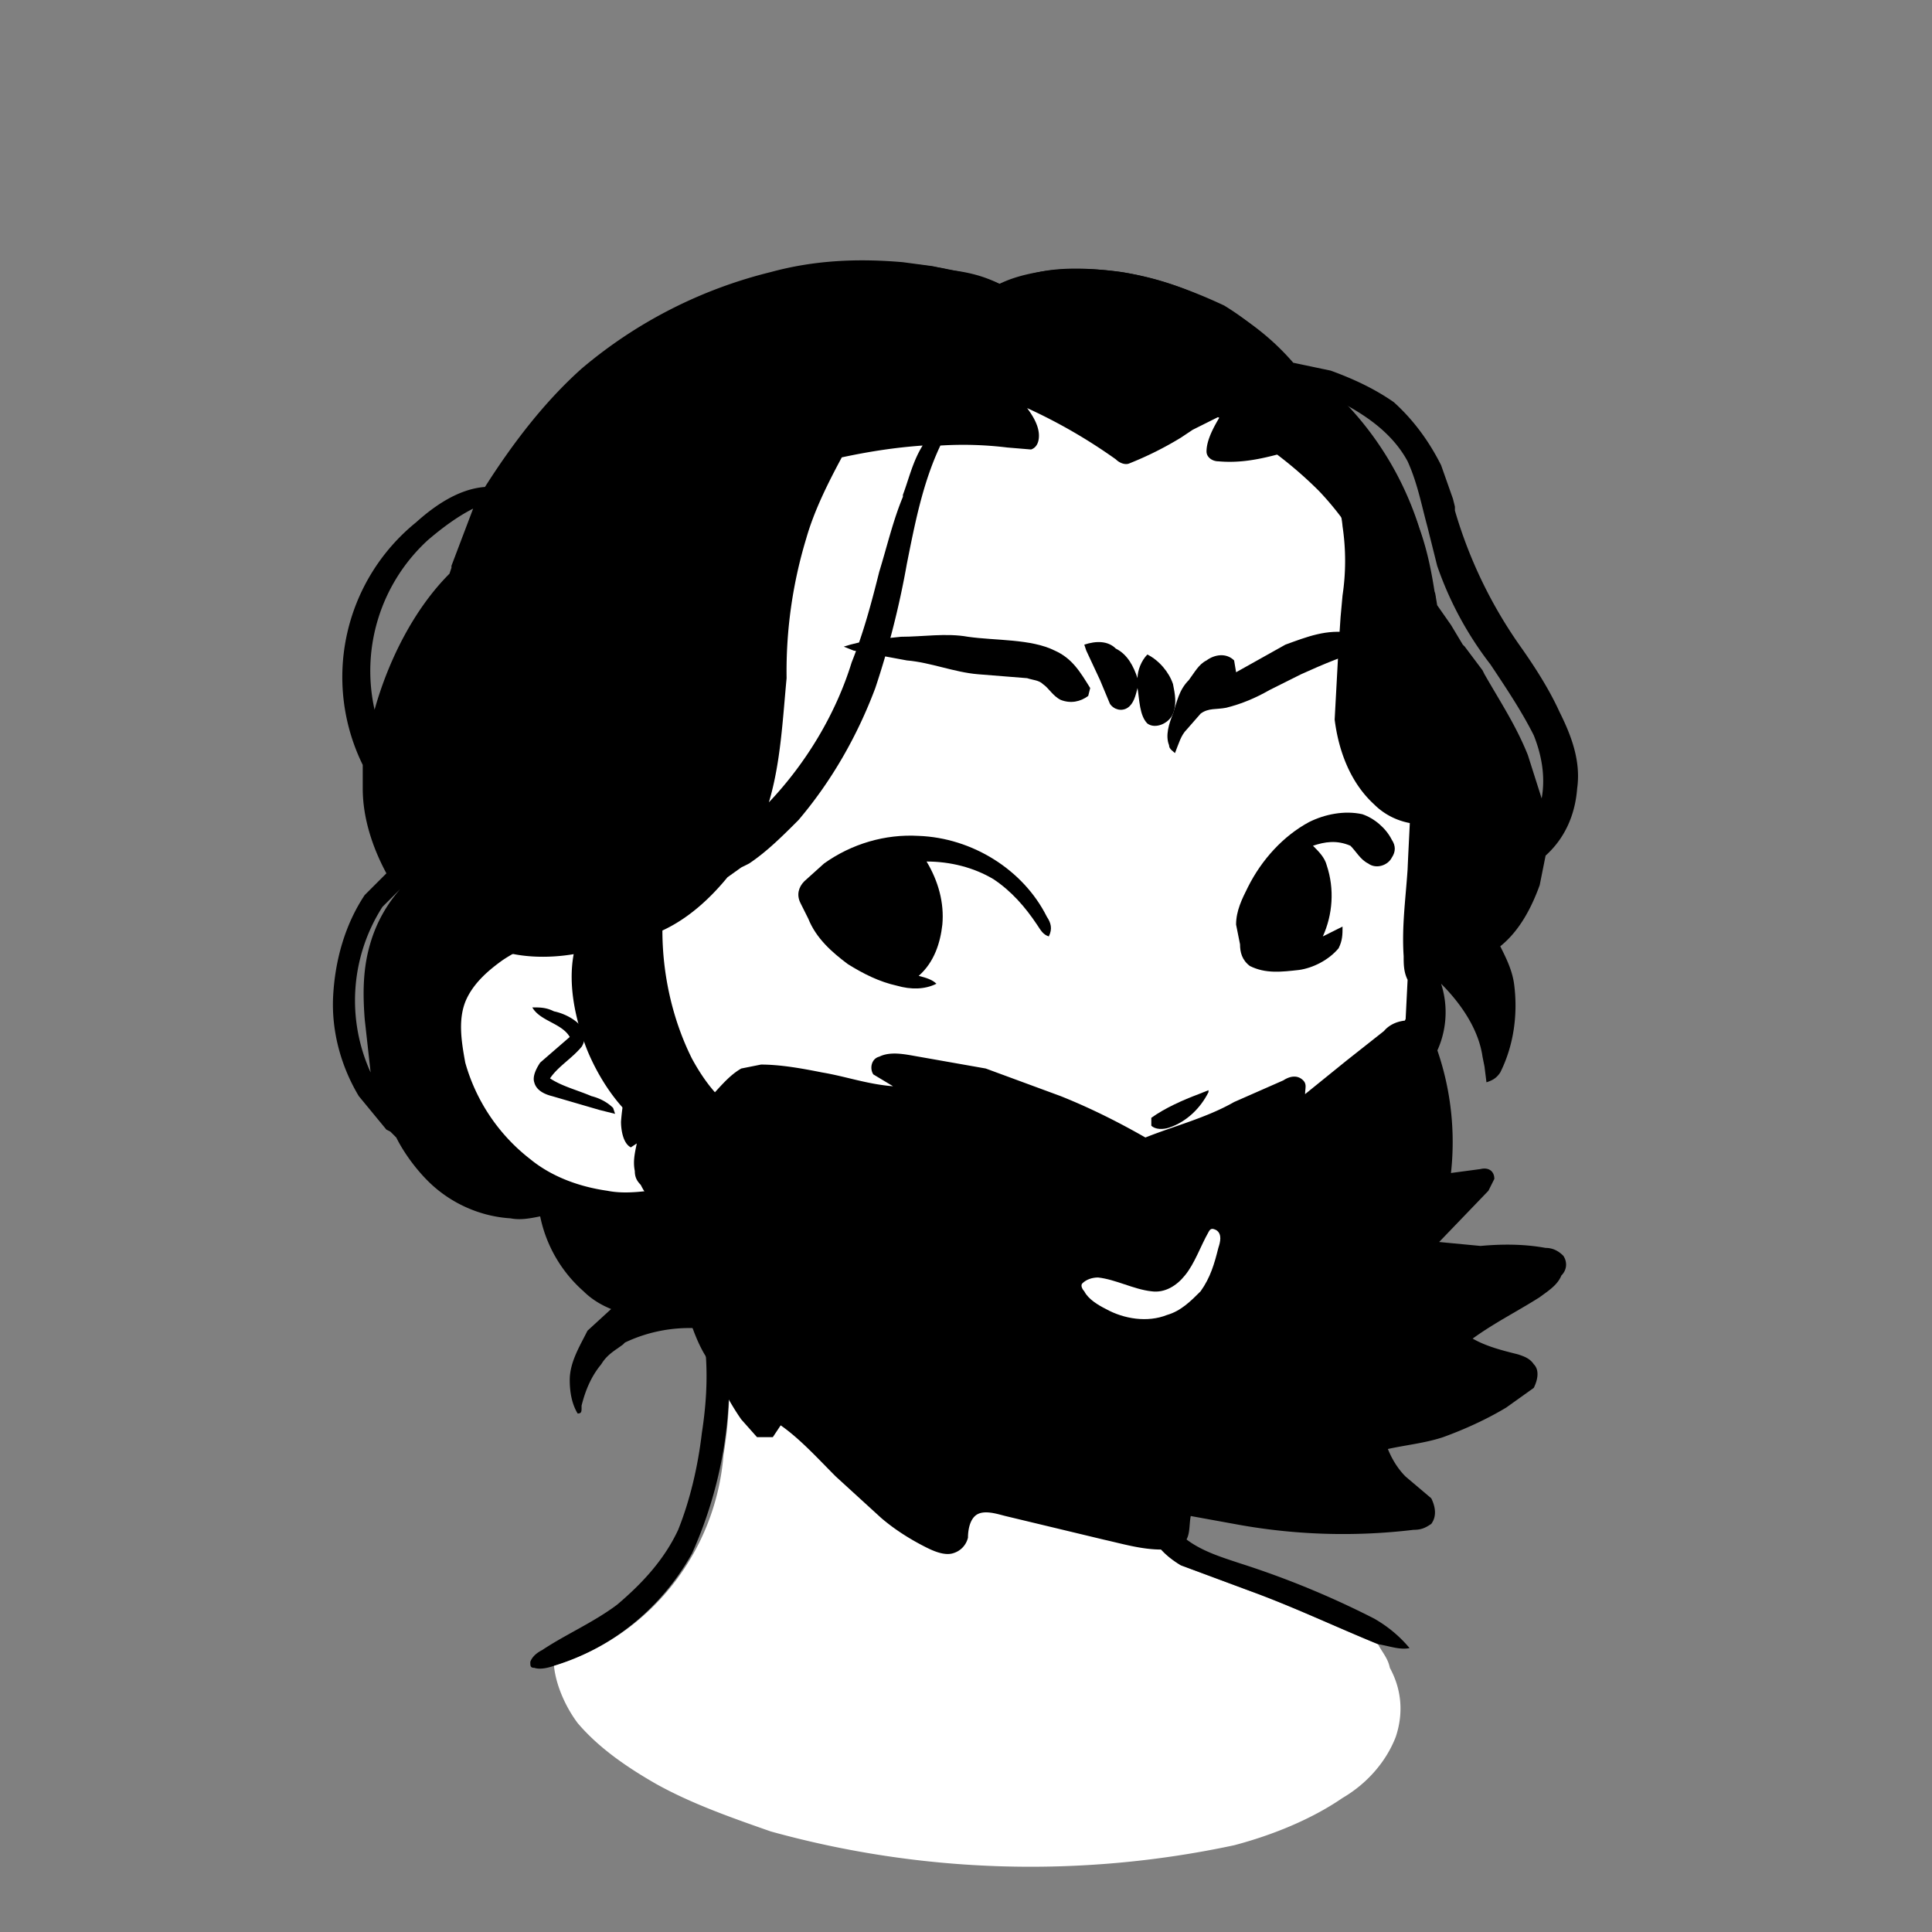 <svg xmlns="http://www.w3.org/2000/svg" viewBox="0 0 980 980" fill="none" shape-rendering="auto"><rect x="0" y="0" width="980" height="980" fill="#808080" stroke="none"/><mask id="viewboxMask"><rect width="980" height="980" rx="0" ry="0" x="0" y="0" fill="#fff" /></mask><g mask="url(#viewboxMask)"><g transform="translate(10 -60)"><path fill-rule="evenodd" clip-rule="evenodd" d="m448 193 15 2 9 2c9 1 17 3 25 7 8-4 18-6 27-7a148 148 0 0 1 77 14 125 125 0 0 1 45 33l19 4c11 4 22 9 32 16 10 9 18 20 24 32l6 17 1 4v2a232 232 0 0 0 34 70c7 10 14 21 19 32 6 12 11 25 9 39-1 13-6 25-16 34l-3 15c-4 11-10 23-20 31 3 6 6 12 7 19 2 15 0 31-7 45-2 3-4 4-7 5l-1-8-1-5c-2-14-11-27-21-37a47 47 0 0 1-9 45c-7 9-18 16-28 22-5 2-10 4-15 2l-2-3c-1-2-3-3-3-5-2-7-2-15-2-23v-6c0-16 2-31 4-47-10-4-18-12-24-21-9-12-12-26-13-41-2-30 6-60 25-84l-6-5-4-4c-18-15-26-35-32-57-3-12-4-26 0-37-4 0-9-1-10-5-1-7 3-14 7-19l-13 7-5 2-10 6c-6 3-12 7-19 9-2 1-4-1-6-2l-5-3c-13-9-26-17-40-23 3 4 6 9 6 14-1 3-1 6-4 7l-13-1-5-1h-28c-8 19-12 38-16 58a532 532 0 0 1-29 91c-8 17-19 32-32 46-8 8-16 14-25 20 18 11 30 28 39 46 17 33 29 68 31 105 1 19-3 38-11 55-5 13-16 24-29 30-8 4-18 5-27 5-8-1-15-4-21-8a76 76 0 0 0-40 7l-1 1c-4 3-8 5-11 10-5 6-8 13-10 21v1c0 2 0 3-2 3-3-5-4-11-4-17 0-9 5-17 9-25l12-11c-5-2-10-5-14-9a69 69 0 0 1-22-38c-5 1-10 2-15 1-16-1-31-8-42-19-6-6-12-14-16-22l-3-3-2-1-14-17c-9-15-14-33-13-51s6-36 16-51l11-11c-7-13-12-28-12-43v-12a101 101 0 0 1 27-123c10-9 22-17 35-18 14-22 30-43 49-60a235 235 0 0 1 96-49c22-6 44-7 67-5Zm224 72c13 7 25 16 32 29 5 11 7 22 10 33l5 20a175 175 0 0 0 27 50c8 12 16 24 22 36 4 10 6 21 4 32l-7-22c-6-15-14-27-22-41l-1-2-9-12-1-1-6-10-7-10-1-6-1-2a168 168 0 0 0-45-94Zm-224 46 10-25c-14 1-27 3-41 6-8 15-15 29-20 46-6 23-7 47-9 70v6c-1 18-3 36-8 53a201 201 0 0 0 47-86l10-32 10-36 1-2Zm-218 7-11 29v1l-1 3c-18 18-31 44-38 69a90 90 0 0 1 27-86c7-6 15-12 23-16Zm-52 220c3-10 8-19 15-27l-9 9a88 88 0 0 0-6 84l-3-27c-1-13-1-26 3-39Z" fill="#000000"/><path d="M495 234c28 1 56 6 84 15a201 201 0 0 1 100 65c19 25 31 55 35 86a361 361 0 0 1 2 101l-5 34-4 20c-1 2-1 2-3 2-2-4-2-8-2-12-1-15 1-29 2-44 1-24 3-48 1-72l-6-45c-7-28-20-54-40-75-18-18-40-33-63-43-22-9-44-15-67-19-18-3-36-4-54-4a277 277 0 0 0-128 29c-13 9-25 20-35 32a276 276 0 0 0-55 139c-1 24 0 47 8 70l7 15 12 1 1 3c-3 2-7 2-11 3-10 2-20 6-29 12-7 5-14 11-18 19-5 10-3 22-1 33 5 19 17 37 33 49 11 9 25 14 39 16 10 2 20 0 30-1 5 4 8 12 11 17l18 27a136 136 0 0 0 66 50c22 9 45 14 68 19l41 8 17 5v4h-12a535 535 0 0 1-67-8 255 255 0 0 1-84-33c-11-7-21-16-29-27a214 214 0 0 1-16 123c-15 27-40 48-70 57-3 1-7 2-10 1-2 0-2-1-2-3 1-3 4-5 6-6 12-8 26-14 38-23 13-11 24-23 31-38 6-15 10-32 12-49 2-13 3-26 2-40l-4-38-18-36-19 4a88 88 0 0 1-75-38 93 93 0 0 1-20-58c0-9 3-18 8-25s12-13 19-17c5-4 12-6 18-8l-9-24c-5-22-5-45-2-67a292 292 0 0 1 63-149c9-10 18-19 29-26 7-4 14-5 20-9 43-19 90-25 137-22Z" fill="#000"/><path d="M475 243a276 276 0 0 1 121 23c23 10 45 25 63 43 20 21 33 47 40 75l6 45c2 24 0 48-1 72-1 15-3 29-2 44 0 4 0 8 2 12l-1 20c-2 5-2 10-2 16-2 24-2 49-6 74-1 12-3 25-8 36-3 9-8 17-15 24-12 13-27 24-43 33-19 11-39 16-58 24-5 2-10 4-13 8 8 1 15 0 23-2-5 12-6 24-6 36 0 5-1 11 1 16 3 5 8 9 13 12l35 13c22 8 43 18 65 27 2 4 5 7 6 12 6 11 7 23 3 35-5 13-15 24-27 31-16 11-36 19-55 24a494 494 0 0 1-235-7c-20-7-40-14-58-24-14-8-29-18-40-31-6-8-11-19-12-29a122 122 0 0 0 86-107c4-24 4-49 0-73 8 11 18 20 29 27l27 14a331 331 0 0 0 124 27h12v-4l-17-5-41-8c-23-5-46-10-68-19-13-6-27-13-39-21-10-9-19-18-27-29l-18-27c-3-5-6-13-11-17-10 1-20 3-30 1-14-2-28-7-39-16a94 94 0 0 1-33-49c-2-11-4-23 1-33 4-8 11-14 18-19 9-6 19-10 29-12 4-1 8-1 11-3l-1-3-12-1-7-15c-8-23-9-46-7-70a276 276 0 0 1 54-139c10-12 22-23 35-32a277 277 0 0 1 128-30Z" fill="#ffffff"/><path d="M260 571c4 0 7 0 11 2 5 1 11 4 14 8 2 3 2 7 0 10-5 6-12 10-16 16 6 4 14 6 21 9 4 1 8 3 11 6l1 3-8-2-24-7c-4-1-8-3-9-7-1-3 1-7 3-10l15-13c-4-7-15-8-19-15ZM703 577l2 3 2 16a483 483 0 0 1-2 89c-2 11-5 23-10 33a198 198 0 0 1-106 71c-1 14-3 31-2 47l5 5c8 6 18 9 27 12a451 451 0 0 1 68 28c7 4 13 9 18 15-5 1-10-1-16-2-22-9-43-19-65-27l-35-13c-5-3-10-7-13-12-2-5-1-11-1-16 0-12 1-24 6-36-8 2-15 3-23 2 3-4 8-6 13-8 19-8 39-13 58-24 16-9 31-20 43-33 7-7 12-15 15-24 5-11 7-24 8-36 4-25 4-50 6-74 0-6 0-11 2-16Z" fill="#000"/><path d="M681 473c6 2 12 7 15 13 2 3 2 6 0 9-2 4-8 6-12 3-4-2-6-6-9-9-7-3-13-2-19 0 3 3 6 6 7 10 4 12 3 25-2 36l10-5c0 4 0 7-2 11-5 6-13 10-20 11-9 1-17 2-25-2-4-3-5-7-5-11l-2-10c0-7 3-13 6-19 7-14 18-26 31-33 8-4 18-6 27-4ZM456 484c27 1 53 17 65 41 2 3 3 6 1 10-3-1-4-3-6-6-6-9-13-17-22-23-10-6-22-9-34-9 6 10 9 21 8 32-1 9-4 19-12 26 4 1 7 2 9 4-6 3-13 3-20 1-9-2-17-6-25-11-8-6-16-13-20-23l-4-8c-2-4-1-8 2-11l10-9c14-10 31-15 48-14Z" fill="#000000"/><g fill="#000000"><path d="M675 381c5 0 8 4 9 8-11 3-23 8-34 13l-16 8c-7 4-14 7-22 9-5 1-9 0-13 3l-7 8c-3 3-4 7-6 12-1-1-3-2-3-4-2-5 0-11 2-16 2-6 3-12 8-17 3-4 5-8 9-10 4-3 10-4 14 0l1 6 25-14c11-4 21-8 33-6ZM481 383c14 2 32 1 44 7 9 4 13 11 18 19l-1 4c-4 3-9 4-14 2-4-2-6-6-9-8-2-2-5-2-8-3l-25-2c-12-1-24-6-36-7l-27-5-5-2c9-3 19-4 29-5 11 0 23-2 34 0Z"/><path d="M540 387c6-2 12-2 16 2 6 3 9 9 11 15 0-4 2-9 5-12 6 3 11 9 13 15 1 5 2 10 0 15s-9 8-13 5c-4-4-4-12-5-18-1 4-2 8-5 10s-7 1-9-2l-5-12-7-15-1-3Z"/></g><path d="M603 613v1c-4 8-11 15-20 18-3 1-7 1-9-1v-4c7-5 16-9 24-12l5-2Z" fill="#000000"/><path d="M714 580a143 143 0 0 1 12 75l15-2c4-1 7 1 7 5l-3 6-25 26 21 2c11-1 22-1 33 1 3 0 6 1 9 4 2 3 2 7-1 10-2 5-7 8-11 11-11 7-23 13-34 21 7 4 15 6 23 8 3 1 6 2 8 5 3 3 2 8 0 12l-14 10c-10 6-21 11-32 15-9 3-19 4-28 6 2 5 5 10 9 14l13 11c2 4 3 9 0 13-3 2-5 3-9 3a300 300 0 0 1-91-3l-22-4c-1 5 0 11-4 14-3 3-7 4-11 3-10 0-20-3-29-5l-50-12c-4-1-10-3-14-1s-5 8-5 12c-1 4-4 7-8 8s-9-1-13-3c-8-4-16-9-23-15l-23-21c-9-9-18-19-28-26l-4 6h-8l-8-9c-7-10-12-21-18-32-5-8-8-18-11-27l-4-7-10-1c-4-2-6-7-6-11 0-11 2-22 6-33-4-1-6-4-8-8-2-2-3-4-3-7-1-5 0-9 1-14l-3 2c-4-2-5-9-5-13 1-14 5-29 11-42 1-2 2-5 4-6 1-2 3-2 4 0 2 1 2 5 2 7l-4 21 9-15c2-1 5-3 7-1l-1 7-6 24c3-5 5-10 9-13 2-2 5-1 5 1 1 4 0 9-1 13l4-6c6-6 11-13 18-17l10-2c10 0 21 2 31 4 12 2 23 6 36 7l-10-6c-2-3-1-8 3-9 6-3 14-1 20 0l34 6 38 14c15 6 29 13 43 21 15-6 31-10 45-18l25-11c3-2 7-3 10 0 2 2 1 4 1 7l21-17 19-15c5-6 15-7 22-3Z" fill="#000000"/><path d="M607 684c3 2 2 6 1 9-2 8-4 15-9 22-5 5-10 10-17 12-10 4-22 2-31-3-4-2-9-5-11-9-1-1-2-3-1-4 2-2 5-3 8-3 9 1 18 6 27 7 7 1 13-3 17-8 5-6 8-15 12-22 1-2 2-2 4-1Z" fill="#ffffff"/><path fill-rule="evenodd" clip-rule="evenodd" d="M468 196a218 218 0 0 0-234 122 323 323 0 0 0-25 186l4 19c1 3 3 6 5 6l4 1h1c5 6 12 10 20 12 12 4 26 4 38 2-3 16 1 34 7 49 5 12 13 25 23 34a67 67 0 0 0 51 14c5-1 9-4 13-8v-1l2-5h-3c-3 0-5 0-8-2-11-6-19-17-25-28-10-20-15-43-15-65 13-6 24-16 33-27l7-5 4-2c9-6 17-14 25-22 17-20 30-43 39-67a443 443 0 0 0 16-63c4-20 8-41 17-60a185 185 0 0 1 34 1l12 1c3-1 4-4 4-7 0-5-3-10-6-14a272 272 0 0 1 45 26c2 2 5 3 7 2a172 172 0 0 0 26-13l6-4 14-7c-3 5-7 12-7 18 0 3 3 5 6 5 11 1 21-1 32-4l4-1c4-1 8 2 11 4 9 9 15 22 16 34a118 118 0 0 1 0 35l-1 11-1 15-2 37c2 16 8 32 20 43 9 9 22 12 34 9 6-2 12-6 16-10 5-4 7-9 7-16l-11 4-14 4v-8c4-3 8-7 10-11l-2-9-1-7-3-23-3-25-1-7c-2-14-4-27-9-41a162 162 0 0 0-42-68c-6-4-11-7-18-9a136 136 0 0 0-39-36c-17-8-34-14-52-17-15-2-32-3-46 1l-16 5c-9-4-19-6-29-8Zm-20 115c3-8 5-17 10-25-14 1-27 3-41 6-7 13-14 27-18 41a232 232 0 0 0-10 71c-2 21-3 43-9 63 19-20 34-45 42-71 6-15 10-30 14-46 4-13 7-26 12-38v-1Z" fill="#000000"/></g><g transform="translate(10 -60)"></g></g></svg>